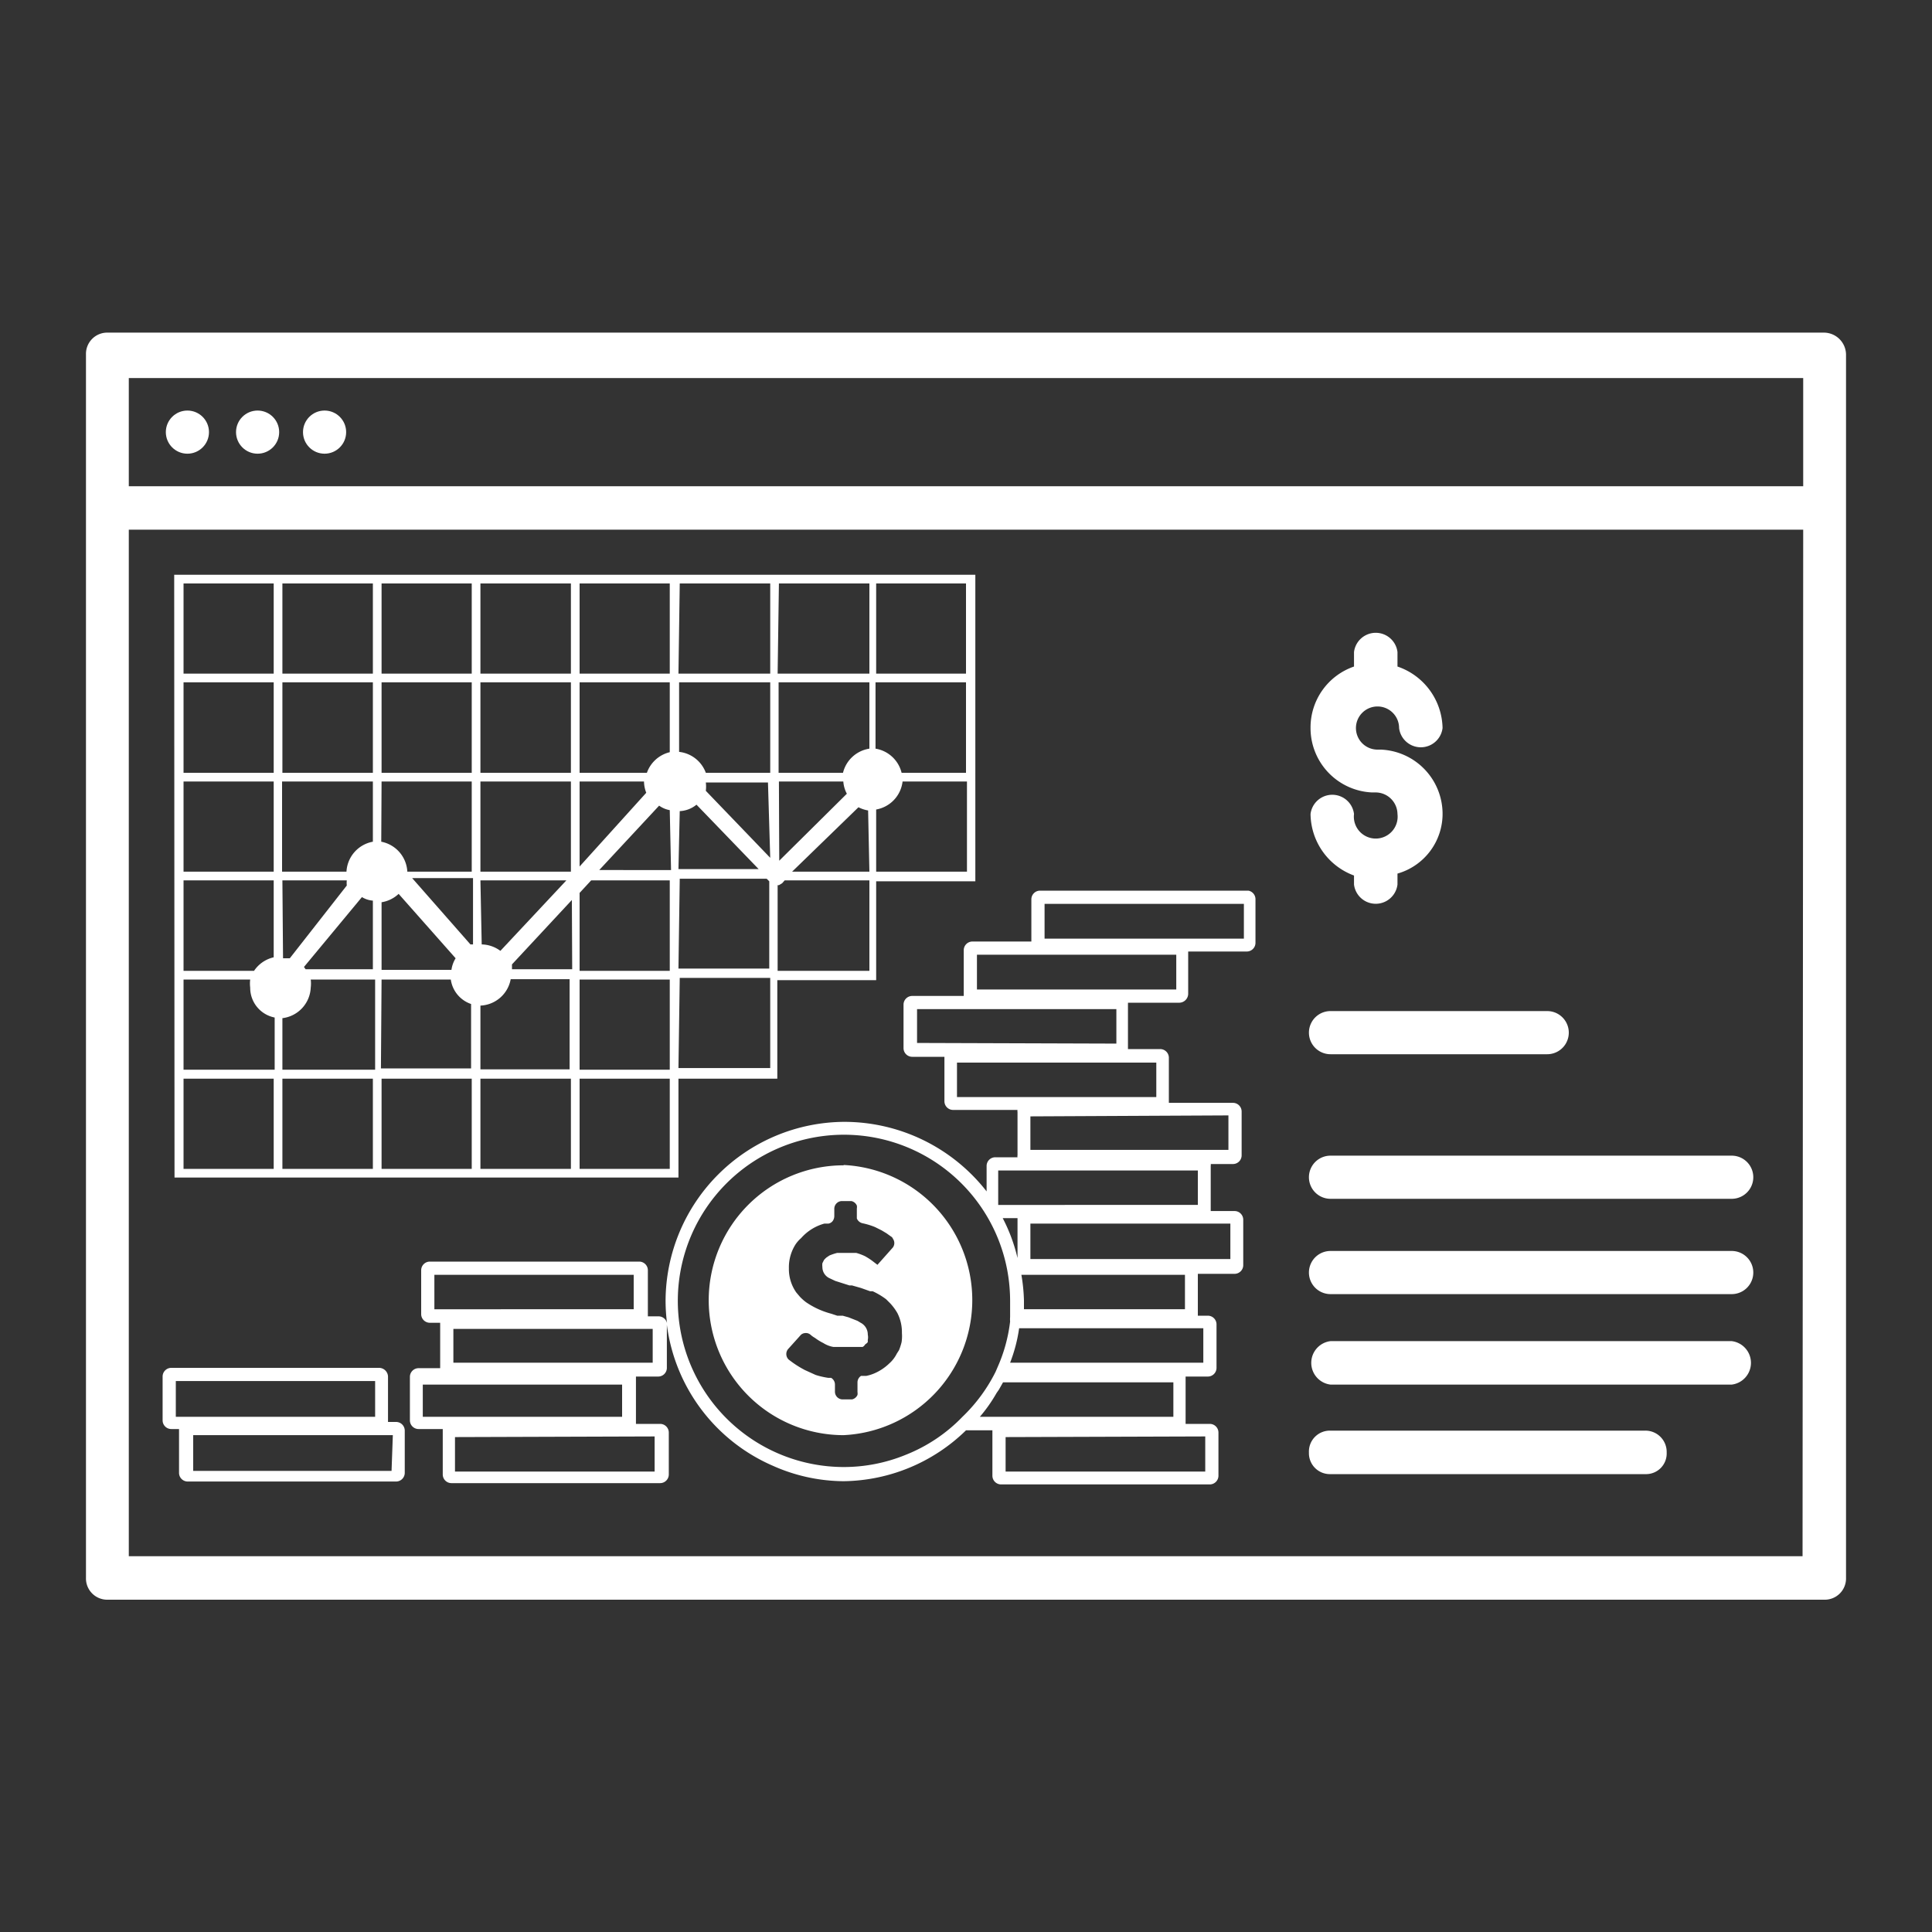 <svg id="Layer_1" data-name="Layer 1" xmlns="http://www.w3.org/2000/svg" viewBox="0 0 60 60"><rect x="0" y="0" width="60" height="60" fill="#333333" stroke="none"/><defs><style>.cls-1{fill:#fff;}</style></defs><path class="cls-1" d="M56.65,10.33H3.35a.66.66,0,0,0-.68.68V49a.66.66,0,0,0,.68.68h53.3a.66.66,0,0,0,.68-.68V11A.69.69,0,0,0,56.65,10.33Zm-.67,38H4V16.45H56ZM56,15.1H4V11.74H56Z"/><circle class="cls-1" cx="5.82" cy="13.42" r="0.67"/><circle class="cls-1" cx="8" cy="13.42" r="0.67"/><circle class="cls-1" cx="10.08" cy="13.42" r="0.67"/><path class="cls-1" d="M48.05,32.74H41.32a.67.67,0,0,1,0-1.34h6.73a.67.67,0,1,1,0,1.34Z"/><path class="cls-1" d="M53.78,37.23H41.32a.67.67,0,1,1,0-1.34H53.78a.67.67,0,1,1,0,1.34Z"/><path class="cls-1" d="M53.78,40.19H41.32a.67.67,0,1,1,0-1.34H53.78a.67.67,0,1,1,0,1.34Z"/><path class="cls-1" d="M53.78,43H41.32a.68.68,0,0,1,0-1.35H53.78a.68.68,0,0,1,0,1.35Z"/><path class="cls-1" d="M51.14,45.78H41.32a.65.65,0,0,1-.67-.67.65.65,0,0,1,.67-.68h9.76a.66.66,0,0,1,.68.68A.64.64,0,0,1,51.14,45.78Z"/><path class="cls-1" d="M44.8,25.23a1.93,1.93,0,0,1-1.4,1.9v.34a.68.68,0,0,1-1.35,0v-.28a2.06,2.06,0,0,1-1.35-1.91.68.68,0,0,1,1.35,0,.68.68,0,1,0,1.35,0,.68.68,0,0,0-.68-.67h-.11a2,2,0,0,1-1.91-2,2,2,0,0,1,1.35-1.91v-.45a.68.68,0,0,1,1.35,0v.45a2.06,2.06,0,0,1,1.4,1.91.68.68,0,0,1-1.35,0,.67.67,0,1,0-.67.67h.11A2,2,0,0,1,44.8,25.23Z"/><path class="cls-1" d="M12.3,44.16h-.25s0,0,0,0V42.75a.28.28,0,0,0-.27-.27H5.32a.27.27,0,0,0-.27.27v1.36a.27.27,0,0,0,.27.27h.24s0,0,0,0v1.36a.27.27,0,0,0,.27.27H12.3a.27.27,0,0,0,.27-.27V44.43A.27.27,0,0,0,12.3,44.16ZM5.46,44V42.89h6.19V44Zm6.7,1.68H6V44.57h6.2Z"/><path class="cls-1" d="M38.77,27.66H32.29a.27.27,0,0,0-.26.27v1.31H30.2a.27.27,0,0,0-.27.27v1.36s0,0,0,.06h-1.6a.27.27,0,0,0-.27.27v1.35a.27.27,0,0,0,.27.27h1V34.2a.27.27,0,0,0,.27.27h2a.13.13,0,0,0,0,.06v1.35a.13.13,0,0,0,0,.06h-.69a.27.27,0,0,0-.27.26V37a5.61,5.61,0,0,0-4.42-2.16h0a5.58,5.58,0,0,0-5.55,5.57,5.68,5.68,0,0,0,.05.72.27.27,0,0,0-.27-.25h-.33a.09.09,0,0,0,0,0V39.45a.27.27,0,0,0-.27-.27H13.35a.27.27,0,0,0-.27.27v1.36a.27.27,0,0,0,.27.27h.32a.43.43,0,0,0,0,.05v1.36a.43.43,0,0,1,0,0H13a.27.27,0,0,0-.27.27v1.36a.27.27,0,0,0,.27.26h.75s0,0,0,.06v1.35a.27.27,0,0,0,.27.27h6.48a.27.27,0,0,0,.27-.27V44.49a.27.27,0,0,0-.27-.27h-.75s0,0,0-.06V42.81s0,0,0-.06h.69a.27.27,0,0,0,.27-.26V41.14A5.54,5.54,0,0,0,24,45.52,5.45,5.45,0,0,0,26.2,46,5.53,5.53,0,0,0,30,44.42h.82s0,0,0,.06v1.35a.27.27,0,0,0,.27.27h6.48a.27.27,0,0,0,.27-.27V44.49a.27.27,0,0,0-.27-.27h-.75s0,0,0-.06V42.81s0,0,0-.06h.69a.27.27,0,0,0,.27-.26V41.13a.27.27,0,0,0-.27-.27H37.2a.11.11,0,0,0,0,0v-1.3h1.14a.27.27,0,0,0,.27-.27V37.88a.27.27,0,0,0-.27-.27H37.6a.09.09,0,0,0,0,0V36.2a.09.09,0,0,0,0-.05h.7a.27.27,0,0,0,.26-.27V34.52a.27.27,0,0,0-.26-.27h-2a.43.43,0,0,0,0,0V32.84a.27.27,0,0,0-.27-.26h-1s0,0,0,0V31.19a.43.43,0,0,0,0-.05h1.6a.28.28,0,0,0,.27-.27V29.55h1.82a.27.27,0,0,0,.27-.27V27.93A.27.27,0,0,0,38.77,27.66Zm-25.28,13V39.59h6.19v1.07ZM13.13,44V43h6.19V44Zm7.2.61V45.7h-6.2V44.63Zm-.06-2.29H14.08V41.27h6.19v1.07Zm8.21-9.93V31.34h6.19v1.07ZM31,36.35H37.2v1.07H31Zm.71,3.24H36.8v1.07h-5c0-.09,0-.18,0-.27A5.49,5.49,0,0,0,31.72,39.59Zm-.11-1.76s0,0,0,.05v1.19a5.27,5.27,0,0,0-.46-1.24ZM29.89,44a5,5,0,0,1-1.76,1.18,5.08,5.08,0,0,1-1.94.38h0a5.16,5.16,0,1,1,5.09-6.12,5.28,5.28,0,0,1,.09,1c0,.16,0,.31,0,.46a.78.78,0,0,0,0,.14v0a4.9,4.9,0,0,1-.39,1.42l-.06.14,0,0A5.06,5.06,0,0,1,29.89,44Zm.54,0a4.7,4.7,0,0,0,.52-.74l.07-.1.13-.23h5.29V44Zm7,.61V45.7h-6.2V44.63Zm-.06-3.36v1.07h-6a4.81,4.81,0,0,0,.28-1.07ZM38.21,38V39.1H32V38Zm-.06-3.36v1.07H32V34.67ZM35.91,33v1.07H29.72V33Zm.62-2.27H30.34V29.65h6.19v1.07Zm2.1-1.58H32.44V28.07h6.19Z"/><path class="cls-1" d="M26.2,36.19h0a4.19,4.19,0,0,0,0,8.38h0a4.2,4.2,0,0,0,0-8.39ZM28,41.68a1.83,1.83,0,0,1-.08.25l-.07.11a1,1,0,0,1-.23.3,1.55,1.55,0,0,1-.44.3,1.31,1.31,0,0,1-.28.09l-.09,0-.07,0a.24.24,0,0,0-.11.2v.3a.29.29,0,0,1,0,.09.24.24,0,0,1-.17.14h-.29a.24.24,0,0,1-.24-.24V43a.24.24,0,0,0-.12-.21l-.09,0a2.46,2.46,0,0,1-.39-.09L25,42.55a3.2,3.2,0,0,1-.51-.33.24.24,0,0,1,0-.34l.36-.4A.21.21,0,0,1,25,41.4a.22.22,0,0,1,.17.05.71.71,0,0,0,.14.1,1.64,1.64,0,0,0,.26.16.84.84,0,0,0,.31.12l.17,0,.18,0h.11l.24,0,.1,0,.11,0a.2.2,0,0,0,.08-.08.27.27,0,0,0,.08-.07l0-.07a.38.38,0,0,0,0-.16.41.41,0,0,0-.22-.37l-.1-.06-.28-.11-.18-.05-.06,0-.11,0-.18-.06a2.52,2.52,0,0,1-.79-.36,1.54,1.54,0,0,1-.19-.17l-.11-.13a1.26,1.26,0,0,1-.23-.75,1.32,1.32,0,0,1,.21-.75,1,1,0,0,1,.17-.19A1.49,1.49,0,0,1,25.6,38l.13,0a.22.22,0,0,0,.13-.08.27.27,0,0,0,.05-.15v-.23a.24.24,0,0,1,.24-.24h.29a.24.24,0,0,1,.17.14.24.24,0,0,1,0,.09v.23s0,.05,0,.08a.25.25,0,0,0,.18.15,2.22,2.22,0,0,1,.39.12l.2.1.15.09.14.1a.13.13,0,0,1,.06.07.23.23,0,0,1,0,.27l-.48.54-.17-.13a2.11,2.11,0,0,0-.22-.14,1.69,1.69,0,0,0-.27-.1l-.15,0H26a1.69,1.69,0,0,0-.24.08l-.09.06a.6.6,0,0,0-.08.08l-.05.1a.5.5,0,0,0,0,.12.38.38,0,0,0,.23.35l.17.08.22.07.22.07.08,0,.28.08.28.1.08,0a2.22,2.22,0,0,1,.42.25l.13.13a1.66,1.66,0,0,1,.22.3,1.32,1.32,0,0,1,.14.62A1.27,1.27,0,0,1,28,41.68Z"/><path class="cls-1" d="M5.42,36.57H21.07V33.5h3.07v-.06h0v-3h3.07c0-.1,0-.27,0-.27v-2.8h3.08V18.12h0v-.27H5.41v.27h0ZM27.21,18.12H30v2.8H27.21Zm0,3.07H30V24H28a1,1,0,0,0-.81-.75V21.19Zm0,3.95a1,1,0,0,0,.82-.87h2v2.8H27.21ZM27,27.07H24.6l2.06-2a1.06,1.06,0,0,0,.3.1Zm-2.81-8.95H27v2.8H24.15Zm0,3.07H27v2.06a1,1,0,0,0-.82.75h-2V21.19Zm0,3.08h2a.94.94,0,0,0,.11.38l-2.1,2.08Zm0,3.22.1-.06.08-.09H27v2.81H24.15V27.49Zm-.27-.85-2-2.08a1.09,1.09,0,0,0,0-.26v0h1.93Zm-2.81-8.52h2.81v2.8H21.07Zm0,3.07h2.81V24h-2a1,1,0,0,0-.83-.65V21.19Zm0,4a.88.88,0,0,0,.52-.2l1.93,2H21.07Zm0,2.1h2.7l.08.08,0,0v2.71H21.07Zm0,3.08h2.81v2.8H21.07Zm-9.49-.27H9.49l-.05-.07,1.8-2.17a.76.76,0,0,0,.34.11v2.13Zm3.07-.77-.08,0-1.81-2.06h1.89Zm3.08.77H15.9l0-.15,1.86-2Zm3.07-3.08H18.61l1.86-2a.81.81,0,0,0,.33.14ZM18,18.12h2.8v2.8H18Zm0,3.07h2.8v2.17a1,1,0,0,0-.71.64H18Zm0,3.08h2v0a1,1,0,0,0,.07.35L18,26.91V24.27Zm0,3.46.36-.39H20.8v2.81H18Zm0,2.69h2.8v2.8H18Zm0,3.08h2.8v2.8H18ZM14.92,18.12h2.81v2.8H14.92Zm0,3.07h2.81V24H14.92Zm0,3.08h2.81v2.8H14.92Zm0,3.07h2.67l-2.05,2.19a1,1,0,0,0-.58-.2h0Zm0,3.89h0a1,1,0,0,0,.94-.82h1.83v2.8H14.92Zm0,2.27h2.81v2.8H14.92ZM11.85,18.12h2.8v2.8h-2.8Zm0,3.07h2.8V24h-2.8Zm0,3.08h2.8v2.8h-2a1,1,0,0,0-.81-.93Zm0,3.75a1,1,0,0,0,.53-.26l1.77,2a.92.92,0,0,0-.13.36H11.85Zm0,2.4H14a.94.94,0,0,0,.63.76v2h-2.8Zm0,3.08h2.8v2.8h-2.8ZM8.77,18.12h2.81v2.8H8.77Zm0,3.07h2.81V24H8.77Zm0,3.08h2.81v1.87a1,1,0,0,0-.82.93h-2v-2.8Zm0,3.07h2a.75.75,0,0,0,0,.16L9,29.76l-.21,0Zm0,4.28a1,1,0,0,0,.88-.95,1,1,0,0,0,0-.25h2v2.8H8.77Zm0,1.88h2.81v2.8H8.77ZM5.7,18.12H8.5v2.8H5.7Zm0,3.07H8.5V24H5.7Zm0,3.08H8.5v2.8H5.7Zm0,3.07H8.5v2.39a1,1,0,0,0-.61.42H5.7Zm0,3.08H7.77a1,1,0,0,0,0,.25.94.94,0,0,0,.76.93v1.62H5.7Zm0,3.08H8.5v2.8H5.7Z"/></svg>